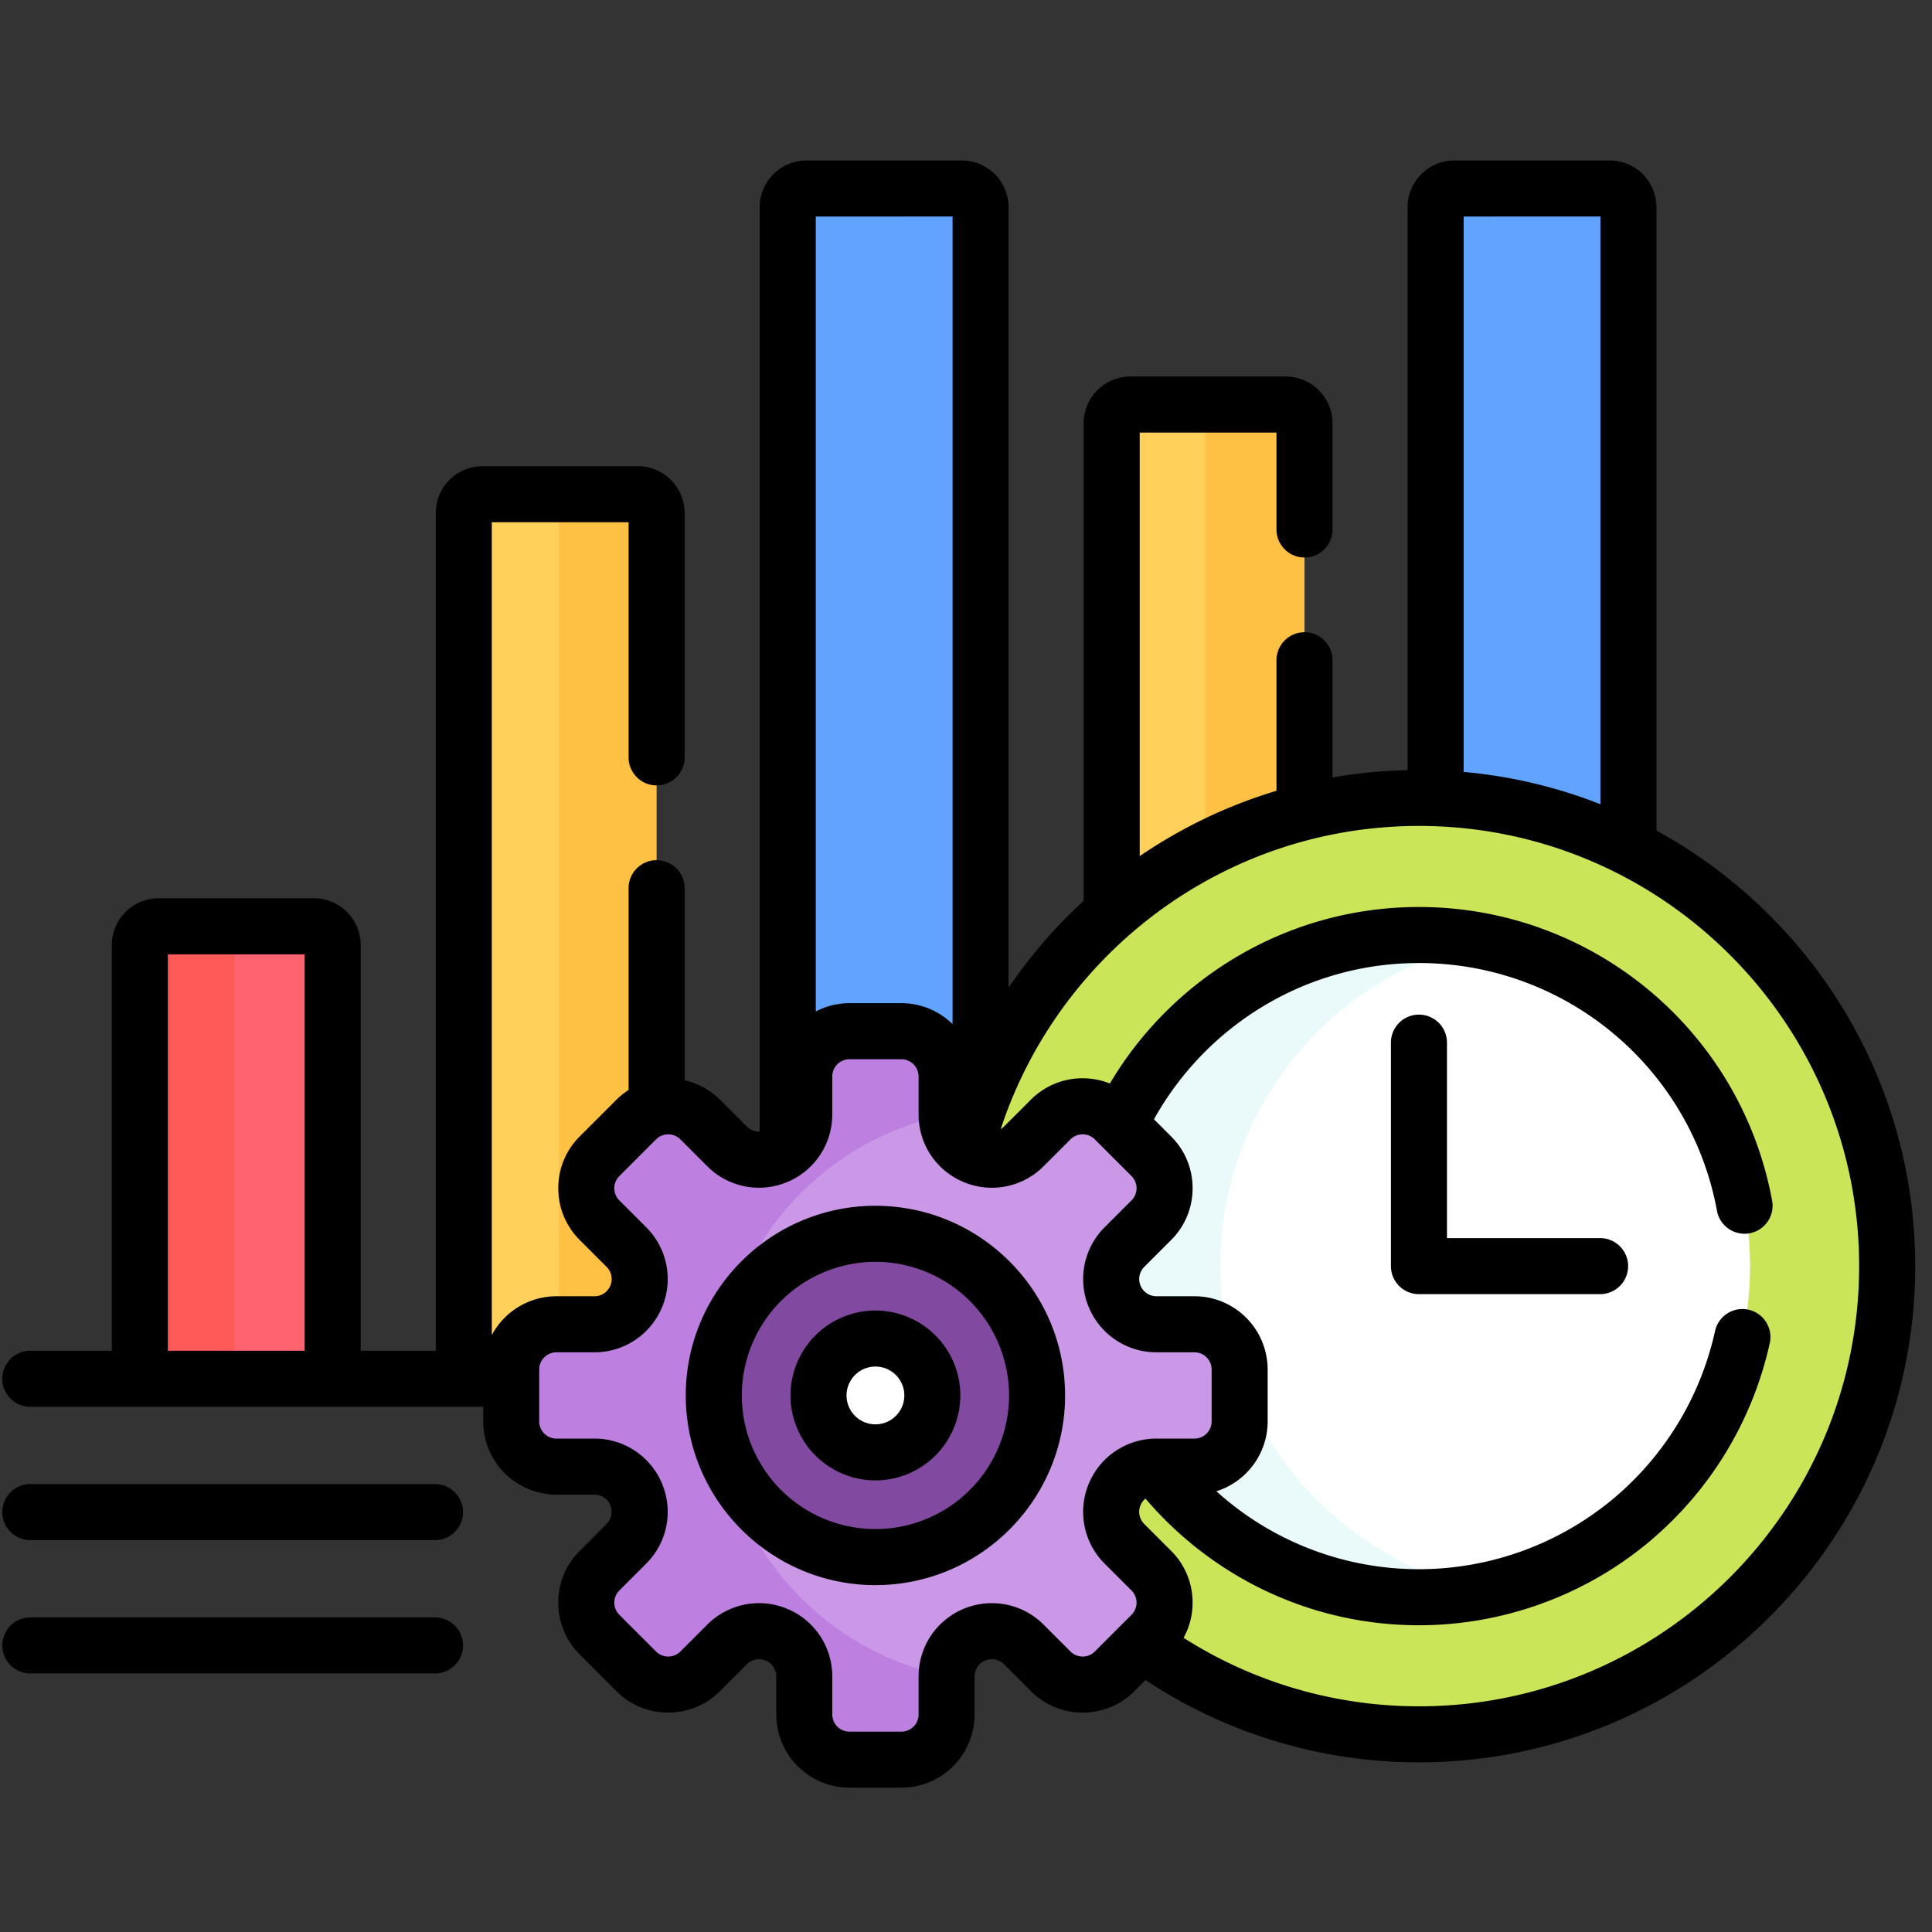 <svg xmlns="http://www.w3.org/2000/svg" width="101" height="101" fill="none"><rect width="100%" height="100%" fill="#333333" stroke="none"/><g clip-path="url(#a)"><path fill="#FE646F" d="M17.39 72.08H7.31V49.401c0-.54.438-.977.977-.977h8.127c.54 0 .977.438.977.977z"></path><path fill="#FF5A58" d="M13.207 48.425h-4.92a.977.977 0 0 0-.977.977v22.677h4.92V49.402c0-.54.438-.977.977-.977"></path><path fill="#FFC144" d="M26.724 71.593a2.364 2.364 0 0 1 2.364-2.363h1.989a2.363 2.363 0 0 0 1.67-4.035l-1.406-1.406a2.364 2.364 0 0 1 0-3.343l1.92-1.92a2.35 2.35 0 0 1 1.065-.61V26.814a.977.977 0 0 0-.977-.977h-8.127a.977.977 0 0 0-.977.977v45.265h2.48z"></path><path fill="#FFD15B" d="M26.724 71.593a2.364 2.364 0 0 1 2.364-2.363h.134V26.814c0-.54.438-.977.977-.977h-4.977a.977.977 0 0 0-.977.977v45.265h2.48z"></path><path fill="#60A4FF" d="M42.045 58.262v-1.989a2.364 2.364 0 0 1 2.363-2.363h2.714a2.364 2.364 0 0 1 2.364 2.363v1.989c0 .763.367 1.465.965 1.904q.335-1.321.81-2.582V10.831a.977.977 0 0 0-.977-.977h-8.127a.977.977 0 0 0-.977.977V60.09a2.36 2.36 0 0 0 .864-1.827"></path><path fill="#60A4FF" d="M42.045 58.262v-1.989a2.364 2.364 0 0 1 2.363-2.363h1.687V10.83c0-.54.437-.977.977-.977h-4.915a.977.977 0 0 0-.977.977V60.09a2.36 2.36 0 0 0 .864-1.827"></path><path fill="#FFC144" d="M68.196 42.451V22.125a.977.977 0 0 0-.977-.977h-8.127a.977.977 0 0 0-.977.977v25.599a24.4 24.4 0 0 1 10.08-5.273"></path><path fill="#FFD15B" d="M63.011 44.406V22.125c0-.54.438-.977.977-.977h-4.896a.977.977 0 0 0-.977.977v25.599a24.5 24.5 0 0 1 4.896-3.318"></path><path fill="#60A4FF" d="M85.131 44.296V10.83a.977.977 0 0 0-.977-.977h-8.127a.977.977 0 0 0-.977.977v30.9a24.35 24.35 0 0 1 10.081 2.565"></path><path fill="#60A4FF" d="M80.004 42.413V10.83c0-.54.437-.977.976-.977h-4.953a.977.977 0 0 0-.977.977v30.9c1.701.059 3.358.292 4.954.681"></path><path fill="#CBE558" d="M74.18 41.713c-11.44 0-21.045 7.848-23.73 18.453a2.363 2.363 0 0 0 3.07-.233l1.407-1.407a2.363 2.363 0 0 1 3.342 0l1.92 1.92c.923.923.923 2.42 0 3.342l-1.407 1.407a2.364 2.364 0 0 0 1.671 4.034h1.99a2.364 2.364 0 0 1 2.363 2.364v2.714a2.364 2.364 0 0 1-2.364 2.363h-1.989a2.364 2.364 0 0 0-1.67 4.035l1.405 1.406c.923.923.923 2.42 0 3.343l-.477.478a24.36 24.36 0 0 0 14.468 4.734c13.518 0 24.477-10.958 24.477-24.476S87.697 41.713 74.179 41.713"></path><path fill="#CBE558" d="M50.946 60.446c.883.365 1.899.163 2.575-.513l1.406-1.407c.73-.73 1.819-.88 2.699-.454 3-8.537 10.6-14.908 19.825-16.14a25 25 0 0 0-3.272-.219c-11.439 0-21.044 7.848-23.728 18.453.15.11.316.206.495.28M58.89 77.263a2.36 2.36 0 0 0-.108 3.443l1.407 1.406c.922.923.922 2.42 0 3.342l-.478.478a24.37 24.37 0 0 0 14.468 4.735c1.11 0 2.201-.076 3.272-.219-8.126-1.085-14.99-6.158-18.561-13.185"></path><path fill="#fff" d="M74.18 48.88c-6.911 0-12.875 4.05-15.65 9.907l1.659 1.658c.923.923.923 2.42 0 3.343l-1.407 1.406a2.364 2.364 0 0 0 1.671 4.035h1.99a2.364 2.364 0 0 1 2.363 2.364v2.714a2.364 2.364 0 0 1-2.364 2.363h-1.989l-.048.002c3.163 4.149 8.155 6.827 13.774 6.827 9.56 0 17.31-7.75 17.31-17.31s-7.75-17.309-17.31-17.309"></path><path fill="#EAF9FA" d="M60.189 60.445c.923.923.923 2.42 0 3.343l-1.407 1.406a2.364 2.364 0 0 0 1.671 4.035h1.99c.711 0 1.348.316 1.781.814a17.4 17.4 0 0 1-.431-3.853c0-8.374 5.947-15.36 13.848-16.963a17.4 17.4 0 0 0-3.462-.347c-6.91 0-12.874 4.05-15.65 9.907zM64.806 72.032v2.275a2.364 2.364 0 0 1-2.364 2.363h-1.989l-.048.002c3.162 4.149 8.155 6.827 13.774 6.827 1.185 0 2.343-.12 3.461-.347-5.966-1.21-10.816-5.491-12.834-11.12"></path><path fill="#CB97E7" d="M62.442 69.23h-1.988a2.363 2.363 0 0 1-1.672-4.035l1.407-1.407a2.363 2.363 0 0 0 0-3.342l-1.92-1.92a2.363 2.363 0 0 0-3.342 0l-1.406 1.407a2.363 2.363 0 0 1-4.035-1.671v-1.989a2.364 2.364 0 0 0-2.364-2.363h-2.714a2.364 2.364 0 0 0-2.363 2.363v1.989a2.364 2.364 0 0 1-4.035 1.671l-1.406-1.406a2.363 2.363 0 0 0-3.343 0l-1.92 1.919a2.363 2.363 0 0 0 0 3.342l1.407 1.407a2.364 2.364 0 0 1-1.671 4.034h-1.989a2.364 2.364 0 0 0-2.363 2.364v2.714a2.364 2.364 0 0 0 2.363 2.363h1.989a2.364 2.364 0 0 1 1.671 4.035l-1.406 1.406a2.364 2.364 0 0 0 0 3.343l1.92 1.92c.922.922 2.419.922 3.342 0l1.406-1.407a2.363 2.363 0 0 1 4.035 1.671v1.99a2.364 2.364 0 0 0 2.363 2.363h2.715a2.364 2.364 0 0 0 2.363-2.364v-1.989a2.363 2.363 0 0 1 4.035-1.67l1.406 1.405c.923.923 2.42.923 3.343 0l1.919-1.919a2.363 2.363 0 0 0 0-3.343l-1.407-1.406a2.363 2.363 0 0 1 1.672-4.035h1.989a2.364 2.364 0 0 0 2.363-2.363v-2.714a2.364 2.364 0 0 0-2.364-2.363"></path><path fill="#BD80E1" d="M37.49 72.95c0-7.25 5.153-13.295 11.996-14.674v-2.003a2.364 2.364 0 0 0-2.364-2.363h-2.714a2.364 2.364 0 0 0-2.363 2.363v1.989a2.364 2.364 0 0 1-4.035 1.671l-1.406-1.406a2.363 2.363 0 0 0-3.343 0l-1.92 1.919a2.364 2.364 0 0 0 0 3.342l1.407 1.407a2.364 2.364 0 0 1-1.671 4.035h-1.989a2.364 2.364 0 0 0-2.363 2.363v2.714a2.364 2.364 0 0 0 2.363 2.364h1.989a2.364 2.364 0 0 1 1.671 4.034l-1.406 1.407a2.364 2.364 0 0 0 0 3.342l1.92 1.92c.922.923 2.419.923 3.342 0l1.406-1.407a2.364 2.364 0 0 1 4.035 1.672v1.988a2.364 2.364 0 0 0 2.363 2.364h2.715a2.364 2.364 0 0 0 2.363-2.364v-2.002C42.644 86.245 37.49 80.2 37.49 72.95"></path><path fill="#814AA0" d="M53.98 74.923a8.449 8.449 0 1 0-16.444-3.887 8.449 8.449 0 0 0 16.445 3.887"></path><path fill="#fff" d="M45.765 75.926a2.976 2.976 0 1 0 0-5.951 2.976 2.976 0 0 0 0 5.951"></path><path fill="#000" d="M22.742 77.583H1.586a1.465 1.465 0 0 0 0 2.93h21.156a1.465 1.465 0 0 0 0-2.93M22.742 84.553H1.586a1.465 1.465 0 0 0 0 2.93h21.156a1.465 1.465 0 1 0 0-2.93"></path><path fill="#000" d="M86.596 43.419V10.83a2.444 2.444 0 0 0-2.442-2.441h-8.127a2.444 2.444 0 0 0-2.441 2.441v29.43q-2.005.046-3.925.386v-6.13a1.465 1.465 0 0 0-2.93 0v6.824a25.9 25.9 0 0 0-7.15 3.417V22.613h7.15v5.067a1.465 1.465 0 0 0 2.93 0v-5.555a2.444 2.444 0 0 0-2.442-2.441h-8.127a2.444 2.444 0 0 0-2.441 2.441V47.09a26.2 26.2 0 0 0-3.926 4.541V10.831a2.444 2.444 0 0 0-2.44-2.441h-8.128a2.444 2.444 0 0 0-2.442 2.441v48.327a.9.9 0 0 1-.67-.26L37.64 57.49a3.8 3.8 0 0 0-1.849-1.019V46.431a1.465 1.465 0 0 0-2.93 0V56.98q-.338.217-.635.51l-1.92 1.92a3.8 3.8 0 0 0-1.12 2.707c0 1.023.398 1.984 1.12 2.707l1.407 1.406a.9.9 0 0 1 .195.98.9.9 0 0 1-.83.555h-1.99a3.83 3.83 0 0 0-3.377 2.03V27.302h7.15v12.292a1.465 1.465 0 0 0 2.93 0v-12.78a2.444 2.444 0 0 0-2.441-2.442h-8.127a2.444 2.444 0 0 0-2.442 2.442v43.8h-3.924V49.402a2.444 2.444 0 0 0-2.442-2.442H8.287a2.444 2.444 0 0 0-2.442 2.442v21.212h-4.26a1.465 1.465 0 1 0 0 2.93H25.26v.763a3.833 3.833 0 0 0 3.828 3.828h1.988c.366 0 .691.218.831.556a.9.9 0 0 1-.195.979l-1.406 1.406a3.8 3.8 0 0 0-1.122 2.707c0 1.023.399 1.984 1.122 2.707l1.919 1.92a3.8 3.8 0 0 0 2.707 1.12 3.8 3.8 0 0 0 2.707-1.12l1.406-1.407a.9.9 0 0 1 .98-.195c.337.14.555.466.555.83v1.99a3.833 3.833 0 0 0 3.828 3.828h2.714a3.833 3.833 0 0 0 3.828-3.829v-1.989c0-.364.218-.69.556-.83a.9.9 0 0 1 .979.195l1.406 1.406a3.8 3.8 0 0 0 2.707 1.122 3.8 3.8 0 0 0 2.707-1.122l.58-.58A25.8 25.8 0 0 0 74.18 92.13c14.304 0 25.942-11.637 25.942-25.941 0-9.81-5.473-18.363-13.525-22.771m-2.93-32.1v30.726a25.8 25.8 0 0 0-7.15-1.69V11.319zm-33.87 0v42.22a3.81 3.81 0 0 0-2.674-1.095h-2.714a3.8 3.8 0 0 0-1.763.434V11.32zM8.776 49.89h7.15v20.724h-7.15zm47.822 36.711a.9.9 0 0 1-.635-.263l-1.407-1.407a3.82 3.82 0 0 0-4.17-.83 3.82 3.82 0 0 0-2.365 3.538v1.989a.9.9 0 0 1-.899.898h-2.714a.9.9 0 0 1-.899-.898v-1.99a3.82 3.82 0 0 0-2.364-3.537 3.82 3.82 0 0 0-4.17.83l-1.408 1.407a.9.9 0 0 1-1.27 0l-1.92-1.92a.9.9 0 0 1-.263-.635c0-.24.094-.466.263-.635l1.407-1.407a3.82 3.82 0 0 0 .83-4.17 3.82 3.82 0 0 0-3.537-2.365h-1.99a.9.9 0 0 1-.898-.899v-2.714a.9.9 0 0 1 .899-.898h1.989a3.82 3.82 0 0 0 3.537-2.365 3.82 3.82 0 0 0-.83-4.17l-1.407-1.407a.9.9 0 0 1-.263-.636c0-.24.094-.465.264-.635l1.919-1.92a.9.9 0 0 1 1.27 0l1.407 1.407a3.82 3.82 0 0 0 4.17.83 3.82 3.82 0 0 0 2.365-3.537v-1.989a.9.9 0 0 1 .899-.898h2.714a.9.9 0 0 1 .899.898v1.99c0 1.554.928 2.942 2.364 3.537a3.82 3.82 0 0 0 4.171-.83l1.407-1.407a.9.9 0 0 1 .635-.263c.24 0 .465.093.635.263l1.92 1.919c.169.17.262.395.262.635s-.093.466-.263.636l-1.406 1.406a3.82 3.82 0 0 0-.83 4.17 3.82 3.82 0 0 0 3.537 2.366h1.989a.9.9 0 0 1 .899.898v2.714a.9.9 0 0 1-.9.899h-1.988a3.82 3.82 0 0 0-3.537 2.364 3.82 3.82 0 0 0 .83 4.171l1.406 1.406c.17.17.263.396.263.636s-.093.465-.263.635l-1.919 1.92a.9.9 0 0 1-.635.263m17.581 2.6a22.87 22.87 0 0 1-12.304-3.579c.306-.557.47-1.185.47-1.839a3.8 3.8 0 0 0-1.12-2.707l-1.407-1.406a.896.896 0 0 1 .065-1.328c3.446 4.048 8.575 6.622 14.296 6.622 4.315 0 8.528-1.5 11.864-4.224a18.84 18.84 0 0 0 6.484-10.562 1.465 1.465 0 0 0-2.863-.62 15.9 15.9 0 0 1-5.474 8.913 15.87 15.87 0 0 1-10.01 3.563 15.77 15.77 0 0 1-10.59-4.075 3.835 3.835 0 0 0 2.68-3.652v-2.714a3.833 3.833 0 0 0-3.828-3.829h-1.989a.9.9 0 0 1-.83-.555.9.9 0 0 1 .195-.979l1.406-1.406a3.8 3.8 0 0 0 1.122-2.707 3.8 3.8 0 0 0-1.122-2.707l-.897-.897c2.707-4.866 7.9-8.168 13.852-8.168 7.644 0 14.197 5.447 15.58 12.952a1.465 1.465 0 0 0 2.882-.531c-1.64-8.895-9.404-15.35-18.462-15.35-6.868 0-12.885 3.709-16.158 9.228a3.8 3.8 0 0 0-1.423-.275 3.8 3.8 0 0 0-2.707 1.121l-1.407 1.407a1 1 0 0 1-.17.131c3.018-9.192 11.676-15.85 21.865-15.85 12.689 0 23.012 10.323 23.012 23.012S86.868 89.202 74.179 89.202"></path><path fill="#000" d="M83.65 64.725h-8.006V54.507a1.465 1.465 0 0 0-2.93 0V66.19c0 .809.657 1.465 1.465 1.465h9.47a1.465 1.465 0 0 0 0-2.93M45.765 63.035c-5.467 0-9.915 4.448-9.915 9.915 0 5.468 4.448 9.916 9.915 9.916 5.468 0 9.915-4.448 9.915-9.916 0-5.467-4.448-9.915-9.915-9.915m0 16.9a6.993 6.993 0 0 1-6.986-6.985 6.993 6.993 0 0 1 6.986-6.985 6.993 6.993 0 0 1 6.986 6.985 6.993 6.993 0 0 1-6.986 6.986"></path><path fill="#000" d="M45.765 68.51a4.446 4.446 0 0 0-4.44 4.44 4.446 4.446 0 0 0 4.44 4.441 4.446 4.446 0 0 0 4.44-4.44 4.446 4.446 0 0 0-4.44-4.441m0 5.951c-.833 0-1.51-.677-1.51-1.51 0-.834.677-1.511 1.51-1.511s1.511.677 1.511 1.51c0 .834-.678 1.511-1.51 1.511"></path></g><defs><clipPath id="a"><path fill="#fff" d="M.12.923h100v100H.12z"></path></clipPath></defs></svg>